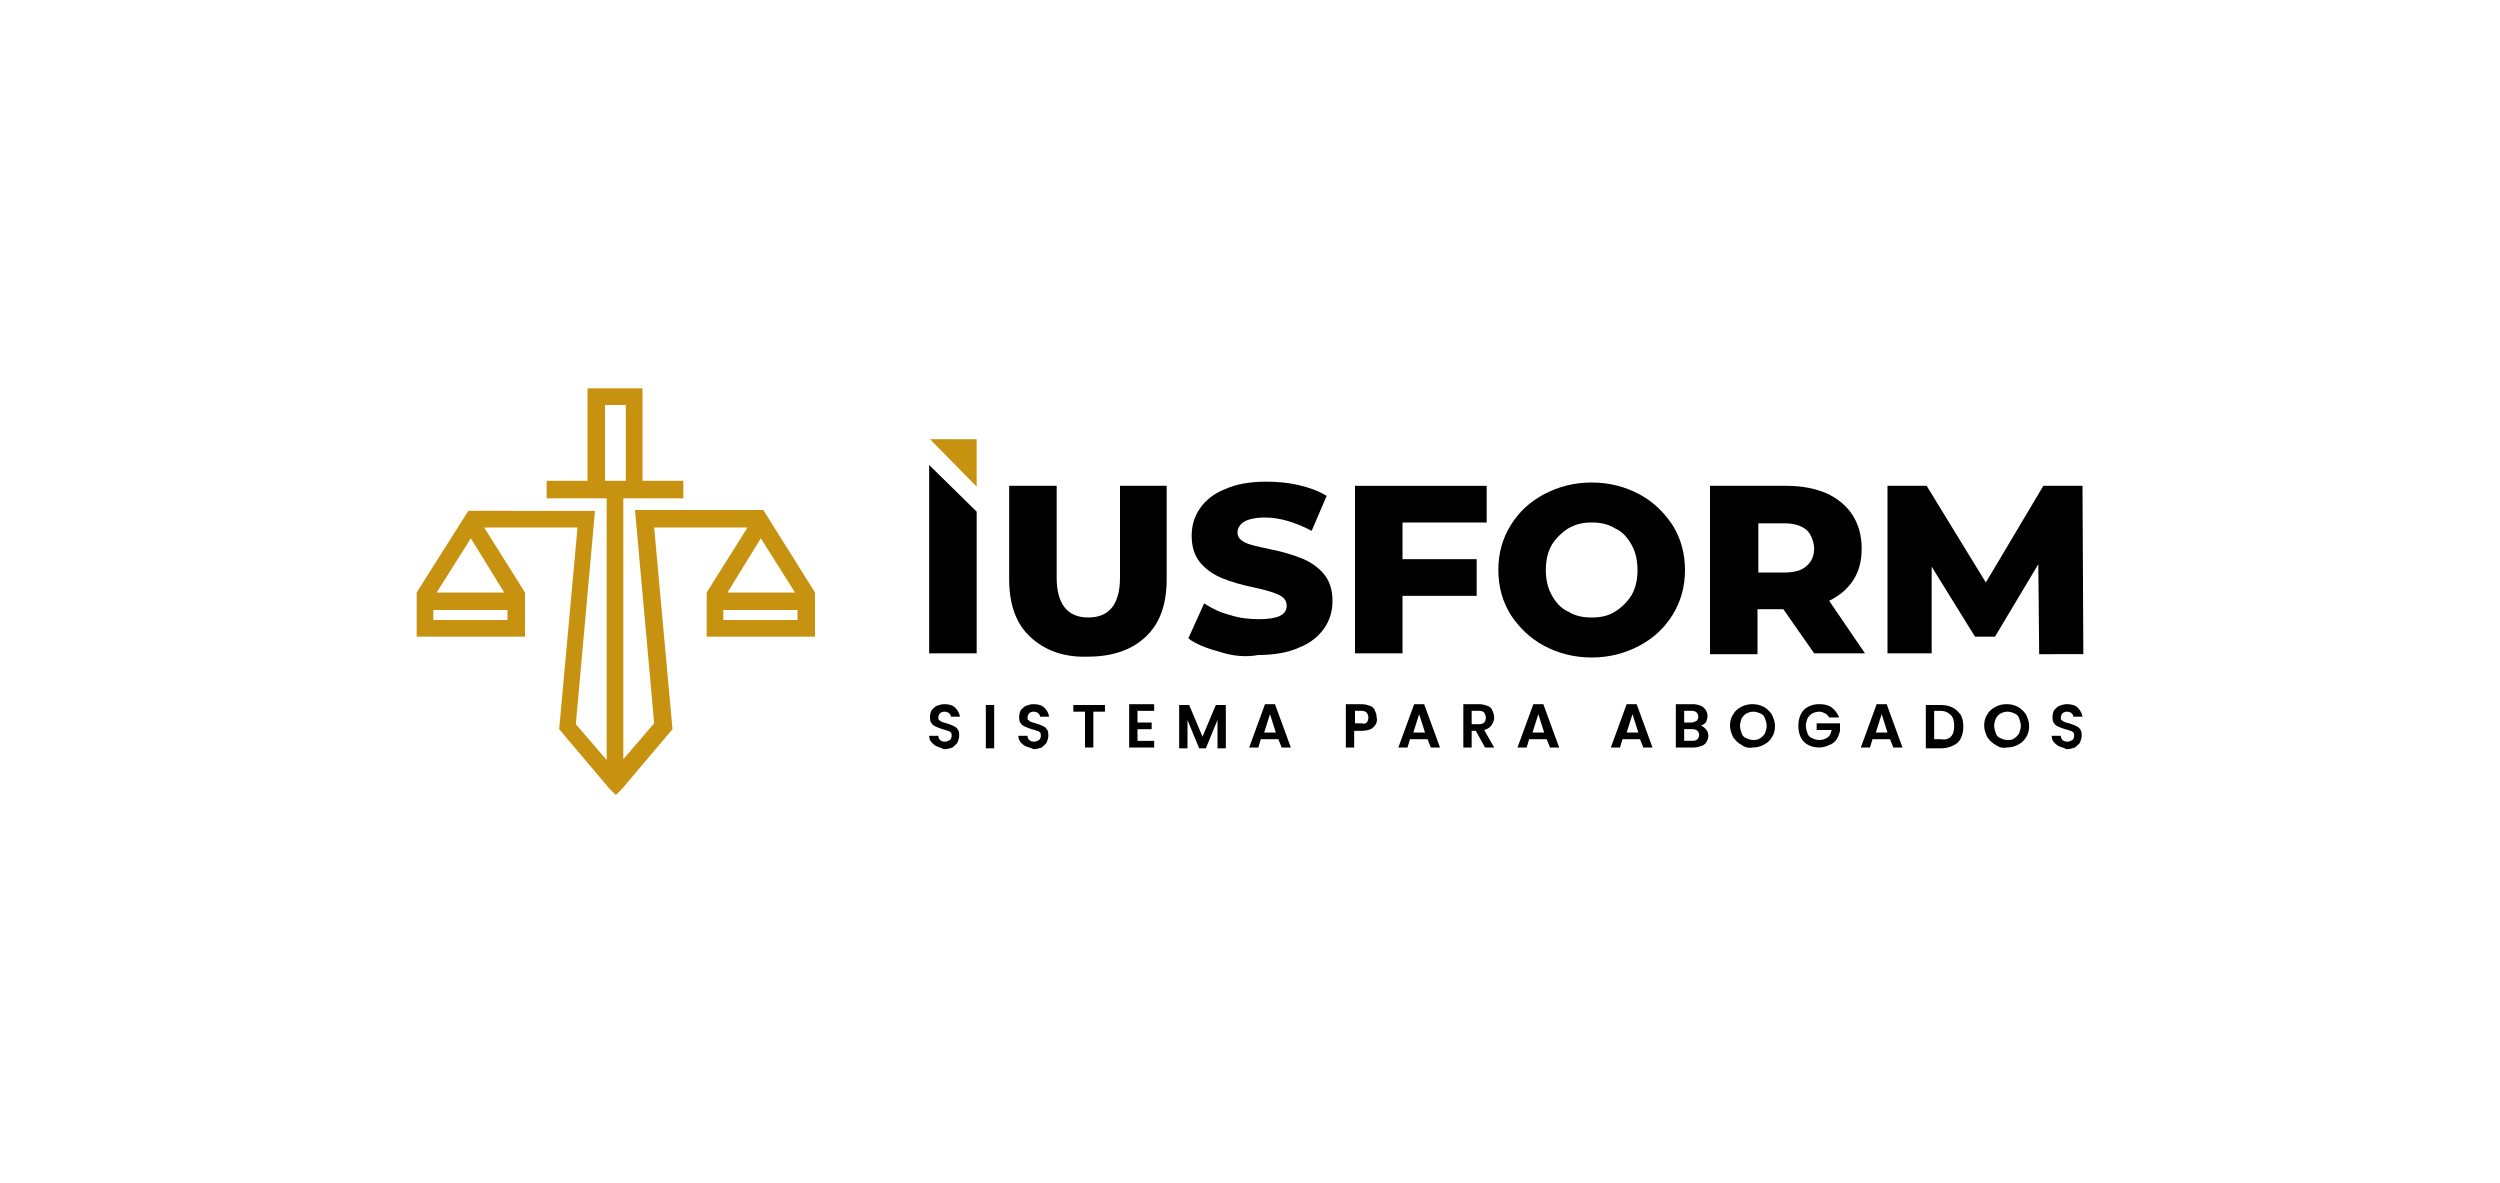 <?xml version="1.0" encoding="utf-8"?>
<!-- Generator: Adobe Illustrator 24.0.2, SVG Export Plug-In . SVG Version: 6.00 Build 0)  -->
<svg version="1.1" xmlns="http://www.w3.org/2000/svg" xmlns:xlink="http://www.w3.org/1999/xlink" x="0px" y="0px"
	 viewBox="0 0 300 142" style="enable-background:new 0 0 300 142;" xml:space="preserve">
<style type="text/css">
	.st0{display:none;}
	.st1{fill:#FF5100;}
	.st2{fill:#FFEE2D;}
	.st3{fill:#003057;}
	.st4{fill:#131E29;}
	.st5{fill:#FFFFFF;}
	.st6{fill:#789904;}
	.st7{fill-rule:evenodd;clip-rule:evenodd;fill:#FFFFFF;}
	.st8{fill-rule:evenodd;clip-rule:evenodd;fill:#00567D;}
	.st9{fill:#00567D;}
	.st10{fill:#C10230;}
	.st11{fill-rule:evenodd;clip-rule:evenodd;fill:#C10230;}
	.st12{fill:#270089;}
	.st13{fill:#FD495C;}
	.st14{fill:#202945;}
	.st15{fill:#1D252C;}
	.st16{fill:#009845;}
	.st17{fill:#C89211;}
</style>
<g id="Capa_1" class="st0">
</g>
<g id="Capa_2">
	<g>
		<g>
			<g>
				<g>
					<path d="M111.5,55.8l5.7,5.6v17h-5.7V55.8z"/>
					<path d="M123.6,76.4c-1.7-1.6-2.5-3.9-2.5-6.9V58.3h5.7v11c0,3.2,1.3,4.8,3.8,4.8c2.5,0,3.8-1.6,3.8-4.8v-11h5.6v11.2
						c0,3-0.8,5.3-2.5,6.9c-1.7,1.6-4,2.4-7,2.4C127.6,78.9,125.3,78,123.6,76.4z"/>
					<path d="M146.3,78.2c-1.5-0.4-2.8-0.9-3.7-1.6l1.9-4.2c0.9,0.6,1.9,1.1,3.1,1.4c1.2,0.4,2.4,0.5,3.5,0.5c2.2,0,3.3-0.5,3.3-1.6
						c0-0.6-0.3-1-0.9-1.3c-0.6-0.3-1.6-0.6-3-0.9c-1.5-0.3-2.8-0.7-3.8-1.1c-1-0.4-1.9-1-2.6-1.8c-0.7-0.8-1.1-1.9-1.1-3.3
						c0-1.2,0.3-2.3,1-3.3c0.7-1,1.7-1.8,3-2.3c1.3-0.6,3-0.9,4.9-0.9c1.3,0,2.6,0.1,3.9,0.4c1.3,0.3,2.4,0.7,3.4,1.3l-1.8,4.2
						c-1.9-1-3.8-1.6-5.6-1.6c-1.1,0-2,0.2-2.5,0.5c-0.5,0.3-0.8,0.8-0.8,1.3c0,0.5,0.3,0.9,0.9,1.2c0.6,0.3,1.6,0.5,3,0.8
						c1.5,0.3,2.8,0.7,3.8,1.1c1,0.4,1.9,1,2.6,1.8c0.7,0.8,1.1,1.9,1.1,3.3c0,1.2-0.3,2.3-1,3.3c-0.7,1-1.7,1.8-3,2.3
						c-1.3,0.6-3,0.9-4.9,0.9C149.4,78.9,147.8,78.7,146.3,78.2z"/>
					<path d="M168.3,62.7v4.4h8.9v4.4h-8.9v6.9h-5.7V58.3h15.8v4.4H168.3z"/>
					<path d="M185.3,77.5c-1.7-0.9-3-2.2-4-3.7c-1-1.6-1.5-3.4-1.5-5.4c0-2,0.5-3.8,1.5-5.4c1-1.6,2.3-2.8,4-3.7
						c1.7-0.9,3.6-1.4,5.7-1.4c2.1,0,4,0.5,5.7,1.4c1.7,0.9,3,2.2,4,3.7c1,1.6,1.5,3.4,1.5,5.4c0,2-0.5,3.8-1.5,5.4
						c-1,1.6-2.3,2.8-4,3.7c-1.7,0.9-3.6,1.4-5.7,1.4C188.9,78.9,187,78.4,185.3,77.5z M193.8,73.4c0.8-0.5,1.5-1.2,2-2
						c0.5-0.9,0.7-1.9,0.7-3c0-1.1-0.2-2.1-0.7-3c-0.5-0.9-1.1-1.6-2-2c-0.8-0.5-1.7-0.7-2.8-0.7s-1.9,0.2-2.8,0.7
						c-0.8,0.5-1.5,1.2-2,2c-0.5,0.9-0.7,1.9-0.7,3c0,1.1,0.2,2.1,0.7,3c0.5,0.9,1.1,1.6,2,2c0.8,0.5,1.7,0.7,2.8,0.7
						S193,73.9,193.8,73.4z"/>
					<path d="M214,73.1h-3.1v5.4h-5.7V58.3h9.2c1.8,0,3.4,0.3,4.8,0.9c1.3,0.6,2.4,1.5,3.1,2.6c0.7,1.1,1.1,2.4,1.1,4
						c0,1.5-0.3,2.7-1,3.8c-0.7,1.1-1.7,1.9-2.9,2.5l4.3,6.3h-6.1L214,73.1z M216.8,63.6c-0.6-0.5-1.5-0.8-2.6-0.8h-3.2v5.9h3.2
						c1.2,0,2.1-0.3,2.6-0.8c0.6-0.5,0.9-1.2,0.9-2.2C217.6,64.8,217.3,64.1,216.8,63.6z"/>
					<path d="M244.7,78.4l-0.1-10.7l-5.2,8.7H237l-5.2-8.4v10.4h-5.3V58.3h4.7l7.1,11.6l6.9-11.6h4.7l0.1,20.2H244.7z"/>
					<polygon class="st17" points="117.2,58.4 111.6,52.7 117.2,52.7 					"/>
				</g>
				<g>
					<path d="M112.5,89.6c-0.3-0.1-0.5-0.3-0.7-0.5c-0.2-0.2-0.3-0.5-0.3-0.8h1.1c0,0.2,0.1,0.4,0.2,0.5c0.1,0.1,0.3,0.2,0.6,0.2
						c0.2,0,0.4-0.1,0.6-0.2c0.1-0.1,0.2-0.3,0.2-0.5c0-0.2,0-0.3-0.1-0.4c-0.1-0.1-0.2-0.2-0.4-0.2c-0.1-0.1-0.3-0.1-0.6-0.2
						c-0.3-0.1-0.6-0.2-0.8-0.3c-0.2-0.1-0.4-0.2-0.5-0.4c-0.2-0.2-0.2-0.5-0.2-0.8c0-0.3,0.1-0.6,0.2-0.8c0.2-0.2,0.4-0.4,0.6-0.5
						c0.3-0.1,0.6-0.2,0.9-0.2c0.5,0,1,0.1,1.3,0.4c0.3,0.3,0.5,0.6,0.6,1.1h-1.1c0-0.2-0.1-0.3-0.2-0.4c-0.1-0.1-0.3-0.2-0.6-0.2
						c-0.2,0-0.4,0.1-0.5,0.2c-0.1,0.1-0.2,0.3-0.2,0.5c0,0.1,0,0.3,0.1,0.3c0.1,0.1,0.2,0.2,0.3,0.2c0.1,0.1,0.3,0.1,0.6,0.2
						c0.3,0.1,0.6,0.2,0.8,0.3c0.2,0.1,0.4,0.2,0.5,0.4c0.2,0.2,0.2,0.5,0.2,0.8c0,0.3-0.1,0.5-0.2,0.8c-0.1,0.2-0.4,0.4-0.6,0.6
						c-0.3,0.1-0.6,0.2-1,0.2C113.1,89.8,112.7,89.7,112.5,89.6z"/>
					<path d="M119.3,84.6v5.2h-1v-5.2H119.3z"/>
					<path d="M123.2,89.6c-0.3-0.1-0.5-0.3-0.7-0.5c-0.2-0.2-0.3-0.5-0.3-0.8h1.1c0,0.2,0.1,0.4,0.2,0.5c0.1,0.1,0.3,0.2,0.6,0.2
						c0.2,0,0.4-0.1,0.6-0.2c0.1-0.1,0.2-0.3,0.2-0.5c0-0.2,0-0.3-0.1-0.4c-0.1-0.1-0.2-0.2-0.4-0.2c-0.1-0.1-0.3-0.1-0.6-0.2
						c-0.3-0.1-0.6-0.2-0.8-0.3c-0.2-0.1-0.4-0.2-0.5-0.4c-0.2-0.2-0.2-0.5-0.2-0.8c0-0.3,0.1-0.6,0.2-0.8c0.2-0.2,0.4-0.4,0.6-0.5
						c0.3-0.1,0.6-0.2,0.9-0.2c0.5,0,1,0.1,1.3,0.4c0.3,0.3,0.5,0.6,0.6,1.1h-1.1c0-0.2-0.1-0.3-0.2-0.4c-0.1-0.1-0.3-0.2-0.6-0.2
						c-0.2,0-0.4,0.1-0.5,0.2c-0.1,0.1-0.2,0.3-0.2,0.5c0,0.1,0,0.3,0.1,0.3c0.1,0.1,0.2,0.2,0.3,0.2c0.1,0.1,0.3,0.1,0.6,0.2
						c0.3,0.1,0.6,0.2,0.8,0.3c0.2,0.1,0.4,0.2,0.5,0.4c0.2,0.2,0.2,0.5,0.2,0.8c0,0.3-0.1,0.5-0.2,0.8c-0.1,0.2-0.4,0.4-0.6,0.6
						c-0.3,0.1-0.6,0.2-1,0.2C123.9,89.8,123.5,89.7,123.2,89.6z"/>
					<path d="M132.6,84.6v0.8h-1.4v4.3h-1v-4.3h-1.4v-0.8H132.6z"/>
					<path d="M136.5,85.4v1.3h1.7v0.8h-1.7v1.4h2v0.8h-3v-5.2h3v0.8H136.5z"/>
					<path d="M147.1,84.6v5.2h-1v-3.4l-1.4,3.4h-0.8l-1.4-3.4v3.4h-1v-5.2h1.2l1.6,3.8l1.6-3.8H147.1z"/>
					<path d="M153.4,88.7h-2.1l-0.3,1h-1.1l1.9-5.2h1.2l1.9,5.2h-1.1L153.4,88.7z M153.1,87.9l-0.7-2.2l-0.7,2.2H153.1z"/>
					<path d="M165.1,86.9c-0.1,0.2-0.3,0.4-0.6,0.6c-0.3,0.1-0.6,0.2-1.1,0.2h-0.9v2h-1v-5.2h1.9c0.4,0,0.7,0.1,1,0.2
						c0.3,0.1,0.5,0.3,0.6,0.6c0.1,0.2,0.2,0.5,0.2,0.8C165.3,86.4,165.2,86.7,165.1,86.9z M164,86.7c0.1-0.1,0.2-0.3,0.2-0.6
						c0-0.5-0.3-0.8-0.8-0.8h-0.8v1.5h0.8C163.7,86.9,163.9,86.8,164,86.7z"/>
					<path d="M171.3,88.7h-2.1l-0.3,1h-1.1l1.9-5.2h1.2l1.9,5.2h-1.1L171.3,88.7z M171,87.9l-0.7-2.2l-0.7,2.2H171z"/>
					<path d="M178.2,89.7l-1.1-2h-0.5v2h-1v-5.2h1.9c0.4,0,0.7,0.1,1,0.2s0.5,0.3,0.6,0.6c0.1,0.2,0.2,0.5,0.2,0.8
						c0,0.3-0.1,0.6-0.3,0.9c-0.2,0.3-0.5,0.5-0.9,0.6l1.2,2.1H178.2z M176.6,86.9h0.9c0.3,0,0.5-0.1,0.6-0.2
						c0.1-0.1,0.2-0.3,0.2-0.6c0-0.2-0.1-0.4-0.2-0.6c-0.1-0.1-0.3-0.2-0.6-0.2h-0.9V86.9z"/>
					<path d="M185.6,88.7h-2.1l-0.3,1h-1.1l1.9-5.2h1.2l1.9,5.2h-1.1L185.6,88.7z M185.3,87.9l-0.7-2.2l-0.7,2.2H185.3z"/>
					<path d="M196.8,88.7h-2.1l-0.3,1h-1.1l1.9-5.2h1.2l1.9,5.2h-1.1L196.8,88.7z M196.6,87.9l-0.7-2.2l-0.7,2.2H196.6z"/>
					<path d="M204.7,87.5c0.2,0.2,0.3,0.5,0.3,0.8c0,0.3-0.1,0.5-0.2,0.7c-0.1,0.2-0.3,0.4-0.6,0.5c-0.3,0.1-0.6,0.2-0.9,0.2h-2.2
						v-5.2h2.1c0.3,0,0.7,0.1,0.9,0.2c0.3,0.1,0.4,0.3,0.6,0.5c0.1,0.2,0.2,0.4,0.2,0.7c0,0.3-0.1,0.6-0.2,0.8
						c-0.2,0.2-0.4,0.3-0.6,0.4C204.3,87.1,204.5,87.3,204.7,87.5z M202.1,86.7h0.9c0.2,0,0.4-0.1,0.6-0.2c0.1-0.1,0.2-0.3,0.2-0.5
						c0-0.2-0.1-0.4-0.2-0.5c-0.1-0.1-0.3-0.2-0.6-0.2h-0.9V86.7z M203.7,88.7c0.1-0.1,0.2-0.3,0.2-0.5c0-0.2-0.1-0.4-0.2-0.5
						c-0.1-0.1-0.3-0.2-0.6-0.2h-1v1.4h1C203.4,88.9,203.6,88.8,203.7,88.7z"/>
					<path d="M209,89.4c-0.4-0.2-0.7-0.5-1-0.9c-0.2-0.4-0.4-0.9-0.4-1.4c0-0.5,0.1-1,0.4-1.4c0.2-0.4,0.6-0.7,1-0.9
						c0.4-0.2,0.8-0.3,1.3-0.3c0.5,0,0.9,0.1,1.3,0.3c0.4,0.2,0.7,0.5,1,0.9c0.2,0.4,0.4,0.9,0.4,1.4c0,0.5-0.1,1-0.4,1.4
						c-0.2,0.4-0.6,0.7-1,0.9c-0.4,0.2-0.8,0.3-1.3,0.3C209.9,89.8,209.4,89.7,209,89.4z M211.2,88.6c0.2-0.1,0.4-0.3,0.6-0.6
						c0.1-0.3,0.2-0.6,0.2-0.9c0-0.3-0.1-0.6-0.2-0.9c-0.1-0.3-0.3-0.5-0.6-0.6c-0.2-0.1-0.5-0.2-0.8-0.2c-0.3,0-0.6,0.1-0.8,0.2
						c-0.2,0.1-0.4,0.3-0.6,0.6c-0.1,0.3-0.2,0.6-0.2,0.9c0,0.3,0.1,0.6,0.2,0.9c0.1,0.3,0.3,0.5,0.6,0.6c0.2,0.1,0.5,0.2,0.8,0.2
						C210.6,88.8,210.9,88.8,211.2,88.6z"/>
					<path d="M219.5,86.1c-0.1-0.2-0.3-0.4-0.5-0.5c-0.2-0.1-0.4-0.2-0.7-0.2c-0.3,0-0.6,0.1-0.8,0.2c-0.2,0.1-0.4,0.3-0.6,0.6
						c-0.1,0.3-0.2,0.6-0.2,0.9c0,0.3,0.1,0.6,0.2,0.9c0.1,0.3,0.3,0.5,0.6,0.6c0.2,0.1,0.5,0.2,0.8,0.2c0.4,0,0.7-0.1,1-0.3
						c0.3-0.2,0.4-0.5,0.5-0.9H218v-0.8h2.8v0.9c-0.1,0.4-0.2,0.7-0.4,1c-0.2,0.3-0.5,0.6-0.9,0.7c-0.4,0.2-0.8,0.3-1.2,0.3
						c-0.5,0-0.9-0.1-1.3-0.3c-0.4-0.2-0.7-0.5-0.9-0.9s-0.3-0.9-0.3-1.4c0-0.5,0.1-1,0.3-1.4c0.2-0.4,0.5-0.7,0.9-0.9
						c0.4-0.2,0.8-0.3,1.3-0.3c0.6,0,1.1,0.1,1.5,0.4c0.4,0.3,0.7,0.7,0.9,1.2H219.5z"/>
					<path d="M226.8,88.7h-2.1l-0.3,1h-1.1l1.9-5.2h1.2l1.9,5.2h-1.1L226.8,88.7z M226.5,87.9l-0.7-2.2l-0.7,2.2H226.5z"/>
					<path d="M234.3,84.9c0.4,0.2,0.7,0.5,1,0.9c0.2,0.4,0.3,0.8,0.3,1.4c0,0.5-0.1,1-0.3,1.4c-0.2,0.4-0.5,0.7-1,0.9
						c-0.4,0.2-0.9,0.3-1.4,0.3h-1.8v-5.2h1.8C233.4,84.6,233.9,84.7,234.3,84.9z M234.1,88.4c0.3-0.3,0.4-0.7,0.4-1.3
						c0-0.5-0.1-1-0.4-1.3c-0.3-0.3-0.7-0.5-1.3-0.5h-0.7v3.4h0.7C233.4,88.8,233.8,88.7,234.1,88.4z"/>
					<path d="M239.5,89.4c-0.4-0.2-0.7-0.5-1-0.9c-0.2-0.4-0.4-0.9-0.4-1.4c0-0.5,0.1-1,0.4-1.4c0.2-0.4,0.6-0.7,1-0.9
						c0.4-0.2,0.8-0.3,1.3-0.3c0.5,0,0.9,0.1,1.3,0.3c0.4,0.2,0.7,0.5,1,0.9c0.2,0.4,0.4,0.9,0.4,1.4c0,0.5-0.1,1-0.4,1.4
						c-0.2,0.4-0.6,0.7-1,0.9c-0.4,0.2-0.8,0.3-1.3,0.3C240.4,89.8,239.9,89.7,239.5,89.4z M241.7,88.6c0.2-0.1,0.4-0.3,0.6-0.6
						c0.1-0.3,0.2-0.6,0.2-0.9c0-0.3-0.1-0.6-0.2-0.9c-0.1-0.3-0.3-0.5-0.6-0.6c-0.2-0.1-0.5-0.2-0.8-0.2s-0.6,0.1-0.8,0.2
						c-0.2,0.1-0.4,0.3-0.6,0.6c-0.1,0.3-0.2,0.6-0.2,0.9c0,0.3,0.1,0.6,0.2,0.9c0.1,0.3,0.3,0.5,0.6,0.6c0.2,0.1,0.5,0.2,0.8,0.2
						S241.5,88.8,241.7,88.6z"/>
					<path d="M247.2,89.6c-0.3-0.1-0.5-0.3-0.7-0.5c-0.2-0.2-0.3-0.5-0.3-0.8h1.1c0,0.2,0.1,0.4,0.2,0.5c0.1,0.1,0.3,0.2,0.6,0.2
						c0.2,0,0.4-0.1,0.6-0.2c0.1-0.1,0.2-0.3,0.2-0.5c0-0.2,0-0.3-0.1-0.4c-0.1-0.1-0.2-0.2-0.4-0.2c-0.1-0.1-0.3-0.1-0.6-0.2
						c-0.3-0.1-0.6-0.2-0.8-0.3c-0.2-0.1-0.4-0.2-0.5-0.4c-0.2-0.2-0.2-0.5-0.2-0.8c0-0.3,0.1-0.6,0.2-0.8c0.2-0.2,0.4-0.4,0.6-0.5
						c0.3-0.1,0.6-0.2,0.9-0.2c0.5,0,1,0.1,1.3,0.4c0.3,0.3,0.5,0.6,0.6,1.1h-1.1c0-0.2-0.1-0.3-0.2-0.4c-0.1-0.1-0.3-0.2-0.6-0.2
						c-0.2,0-0.4,0.1-0.5,0.2c-0.1,0.1-0.2,0.3-0.2,0.5c0,0.1,0,0.3,0.1,0.3c0.1,0.1,0.2,0.2,0.3,0.2c0.1,0.1,0.3,0.1,0.6,0.2
						c0.3,0.1,0.6,0.2,0.8,0.3c0.2,0.1,0.4,0.2,0.5,0.4c0.2,0.2,0.2,0.5,0.2,0.8c0,0.3-0.1,0.5-0.2,0.8c-0.1,0.2-0.4,0.4-0.6,0.6
						c-0.3,0.1-0.6,0.2-1,0.2C247.8,89.8,247.5,89.7,247.2,89.6z"/>
				</g>
			</g>
			<g>
				<g>
					<g>
						<path class="st17" d="M91.6,61.2H76.2l2.3,25.6l-3.7,4.3V59.8h2.3h4.9v-2.1h-4.9V46.6h-6.6v11.1h-4.9v2.1h4.9h2.3v31.4
							l-3.7-4.3l2.3-25.6H56.2L50,71.1v0v0.1v5.2h13v-5.2v-0.1v0l-4.9-7.8h11.2l-2.2,24.2l6,7.1l0.8,0.8l0.8-0.8l6-7.1l-2.2-24.2
							h11.2l-4.9,7.8v0v0.1v5.2h13v-5.2v-0.1v0L91.6,61.2z M72.6,48.6h2.5v9.1h-2.5V48.6z M60.9,74.4h-8.9v-1.2h8.9V74.4z
							 M60.5,71.1h-8.1l4.1-6.5L60.5,71.1z M91.3,64.6l4.1,6.5h-8.1L91.3,64.6z M95.7,74.4h-8.9v-1.2h8.9V74.4z"/>
					</g>
				</g>
			</g>
		</g>
	</g>
</g>
</svg>
